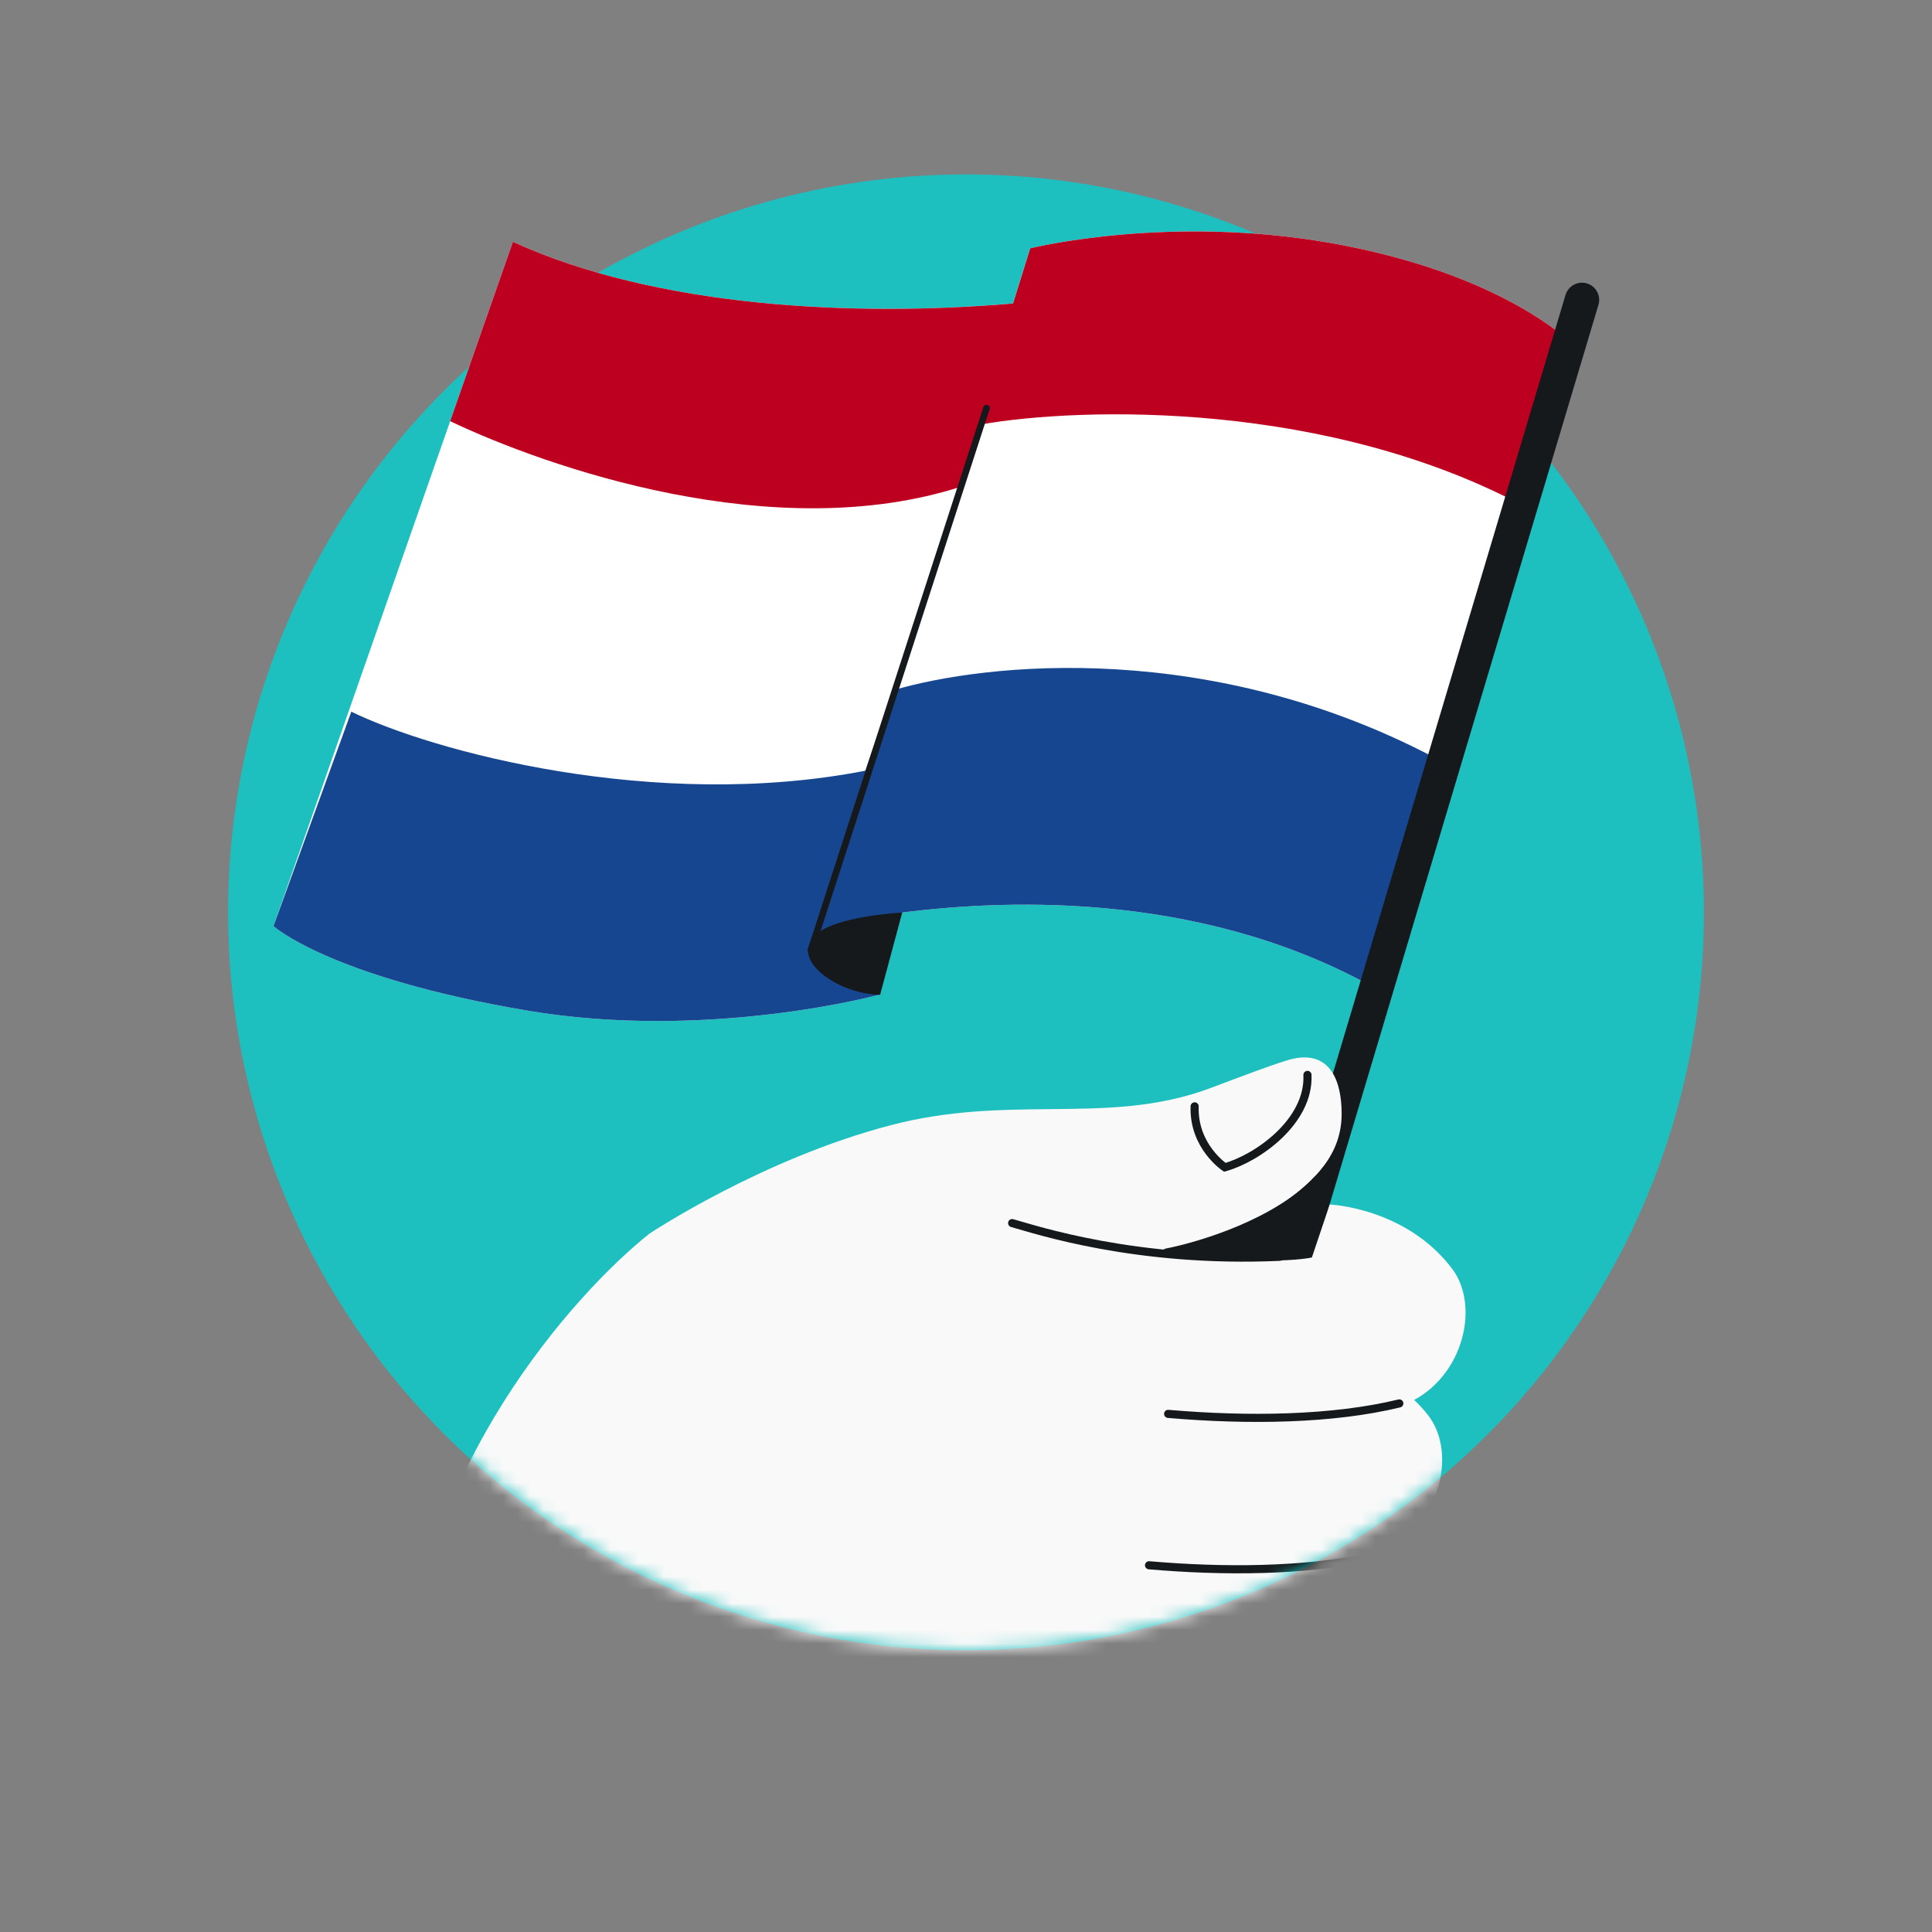 <svg width="144" height="144" viewBox="0 0 144 144" fill="none" xmlns="http://www.w3.org/2000/svg">
<rect x="0" y="0" width="144" height="144" fill="#808080" stroke="none"/>
<g clip-path="url(#clip0_57_4570)">
<circle cx="72" cy="68" r="55" fill="#1EBFBF"/>
<mask id="mask0_57_4570" style="mask-type:alpha" maskUnits="userSpaceOnUse" x="17" y="6" width="110" height="117">
<path d="M72 123C102.376 123 127 98.376 127 68L127 6L17 6L17 68C17 98.376 41.624 123 72 123Z" fill="#D9D9D9"/>
</mask>
<g mask="url(#mask0_57_4570)">
<path d="M38.23 18.022C48.931 22.916 63.609 23.632 75.501 22.618L76.785 18.509C76.785 18.509 87.478 15.828 100.146 18.289C112.757 20.739 117.505 25.928 117.546 25.974L103.212 74.071C90.308 66.494 75.484 66.966 67.235 68.016L65.573 74.131C65.573 74.131 52.825 77.616 39.268 75.319C24.567 72.829 20.385 69.027 20.385 69.027L38.23 18.022Z" fill="white"/>
<path d="M39.269 75.319C52.825 77.615 65.574 74.131 65.574 74.131L67.236 68.016C75.484 66.965 90.31 66.494 103.216 74.072L107.611 56.837C90.477 47.521 73.396 49.422 66.543 51.456L64.496 57.444C48.8 60.505 32.202 55.984 26.185 53.044L20.385 69.027C20.385 69.027 24.567 72.828 39.269 75.319Z" fill="#164690"/>
<path d="M117.549 25.976C117.549 25.976 112.816 20.751 100.149 18.29C87.481 15.829 76.788 18.51 76.788 18.51L75.505 22.621C63.612 23.635 48.931 22.917 38.229 18.023L33.552 31.392C40.675 34.782 57.716 40.791 71.701 36.251L73.165 31.626C80.557 30.34 99.07 29.802 113.984 37.939L117.549 25.976Z" fill="#BD0020"/>
<path d="M60.439 70.825L73.527 30.416" stroke="#16191C" stroke-width="0.491" stroke-linecap="round"/>
<path d="M67.245 68.017L65.599 74.148C62.628 74.093 59.404 71.86 60.424 70.227C61.05 68.324 67.245 68.017 67.245 68.017Z" fill="#16191C"/>
<path fill-rule="evenodd" clip-rule="evenodd" d="M118.279 21.124C117.601 20.922 116.887 21.307 116.684 21.985L85.36 126.815C85.158 127.493 85.543 128.207 86.221 128.409C86.899 128.612 87.612 128.226 87.815 127.549L119.139 22.718C119.342 22.04 118.956 21.327 118.279 21.124Z" fill="#16191C"/>
<path d="M86.334 94.647L90.245 90.387C90.245 90.387 93.25 88.915 96.459 88.946C96.901 88.95 97.263 90.063 97.708 90.085C99.415 90.166 101.101 90.388 102.381 90.862C104.906 91.799 98.192 96.576 98.192 96.576L86.334 94.647Z" fill="#16191C"/>
<path d="M75.631 139.096C56.71 137.975 30.397 125.905 30.397 125.905C31.07 109.654 42.684 96.496 48.407 91.948C48.407 91.948 56.777 86.373 66.385 83.868C70.689 82.739 74.566 82.703 78.269 82.668C82.368 82.63 86.255 82.593 90.273 81.079C92.252 80.329 95.518 79.092 96.385 78.91C99.164 78.313 99.985 80.597 99.998 82.951C100.025 86.052 98.003 87.992 95.467 89.823C91.291 92.857 75.224 96.201 75.224 96.201L71.54 108.892C76.248 118.014 86.694 140.308 75.631 139.096Z" fill="#F9F9F9"/>
<path d="M86.94 93.356C89.43 92.876 95.207 91.152 98.239 87.876" stroke="#16191C" stroke-width="0.605" stroke-linecap="round"/>
<path d="M99.108 89.777C99.108 89.777 104.783 90.004 108.234 94.564C110.42 97.463 108.957 103.093 104.522 104.743C98.166 107.112 81.874 106.419 81.874 106.419L69.343 103.797L72.096 92.788C72.096 92.788 79.909 92.138 82.956 92.701C93.807 94.685 97.78 93.724 97.78 93.724L99.108 89.777Z" fill="#F9F9F9"/>
<path d="M96.729 101.369C96.729 101.369 103.037 100.985 106.489 105.546C108.675 108.444 107.211 114.074 102.776 115.724C96.42 118.094 80.128 117.401 80.128 117.401L67.597 114.778L70.35 103.77C70.35 103.77 78.163 103.12 81.21 103.683C92.061 105.667 95.25 104.75 95.25 104.75L96.74 101.384L96.729 101.369Z" fill="#F9F9F9"/>
<path d="M92.799 113.958C92.799 113.958 97.794 111.317 102.182 116.505C104.499 119.251 104.619 124.449 98.047 127.016C92.264 129.81 77.675 130.274 77.675 130.274L63.428 125.855L66.646 115.106C66.646 115.106 74.387 114.817 77.374 115.516C87.991 117.969 90.751 115.734 90.751 115.734L92.802 113.945L92.799 113.958Z" fill="#F9F9F9"/>
<path d="M104.297 104.603C99.356 105.805 93.051 105.899 87.066 105.382" stroke="#16191C" stroke-width="0.605" stroke-linecap="round"/>
<path d="M85.642 116.666C91.248 117.151 97.135 117.099 101.918 116.103" stroke="#16191C" stroke-width="0.605" stroke-linecap="round"/>
<path d="M87.469 124.625C87.469 124.625 91.529 123.343 95.704 127.952C98.594 131.143 98.087 136.3 92.45 138.158C87.475 139.798 79.207 140.25 72.162 139.074C69.067 138.557 62.604 136.983 62.604 136.983L66.12 128.209C66.12 128.209 68.242 125.474 70.719 126.026C79.546 128.036 86.032 129.209 86.032 129.209L86.486 125.314L87.469 124.625Z" fill="#F9F9F9"/>
<path d="M75.439 91.162C77.147 91.636 84.668 94.157 95.383 93.674" stroke="#16191C" stroke-width="0.605" stroke-linecap="round"/>
<path d="M89.042 82.461C88.936 85.446 91.289 87.005 91.289 87.005C93.705 86.334 97.607 83.594 97.45 80.117" stroke="#16191C" stroke-width="0.605" stroke-linecap="round"/>
</g>
</g>
<defs>
<clipPath id="clip0_57_4570">
<rect width="144" height="144" fill="white"/>
</clipPath>
</defs>
</svg>
